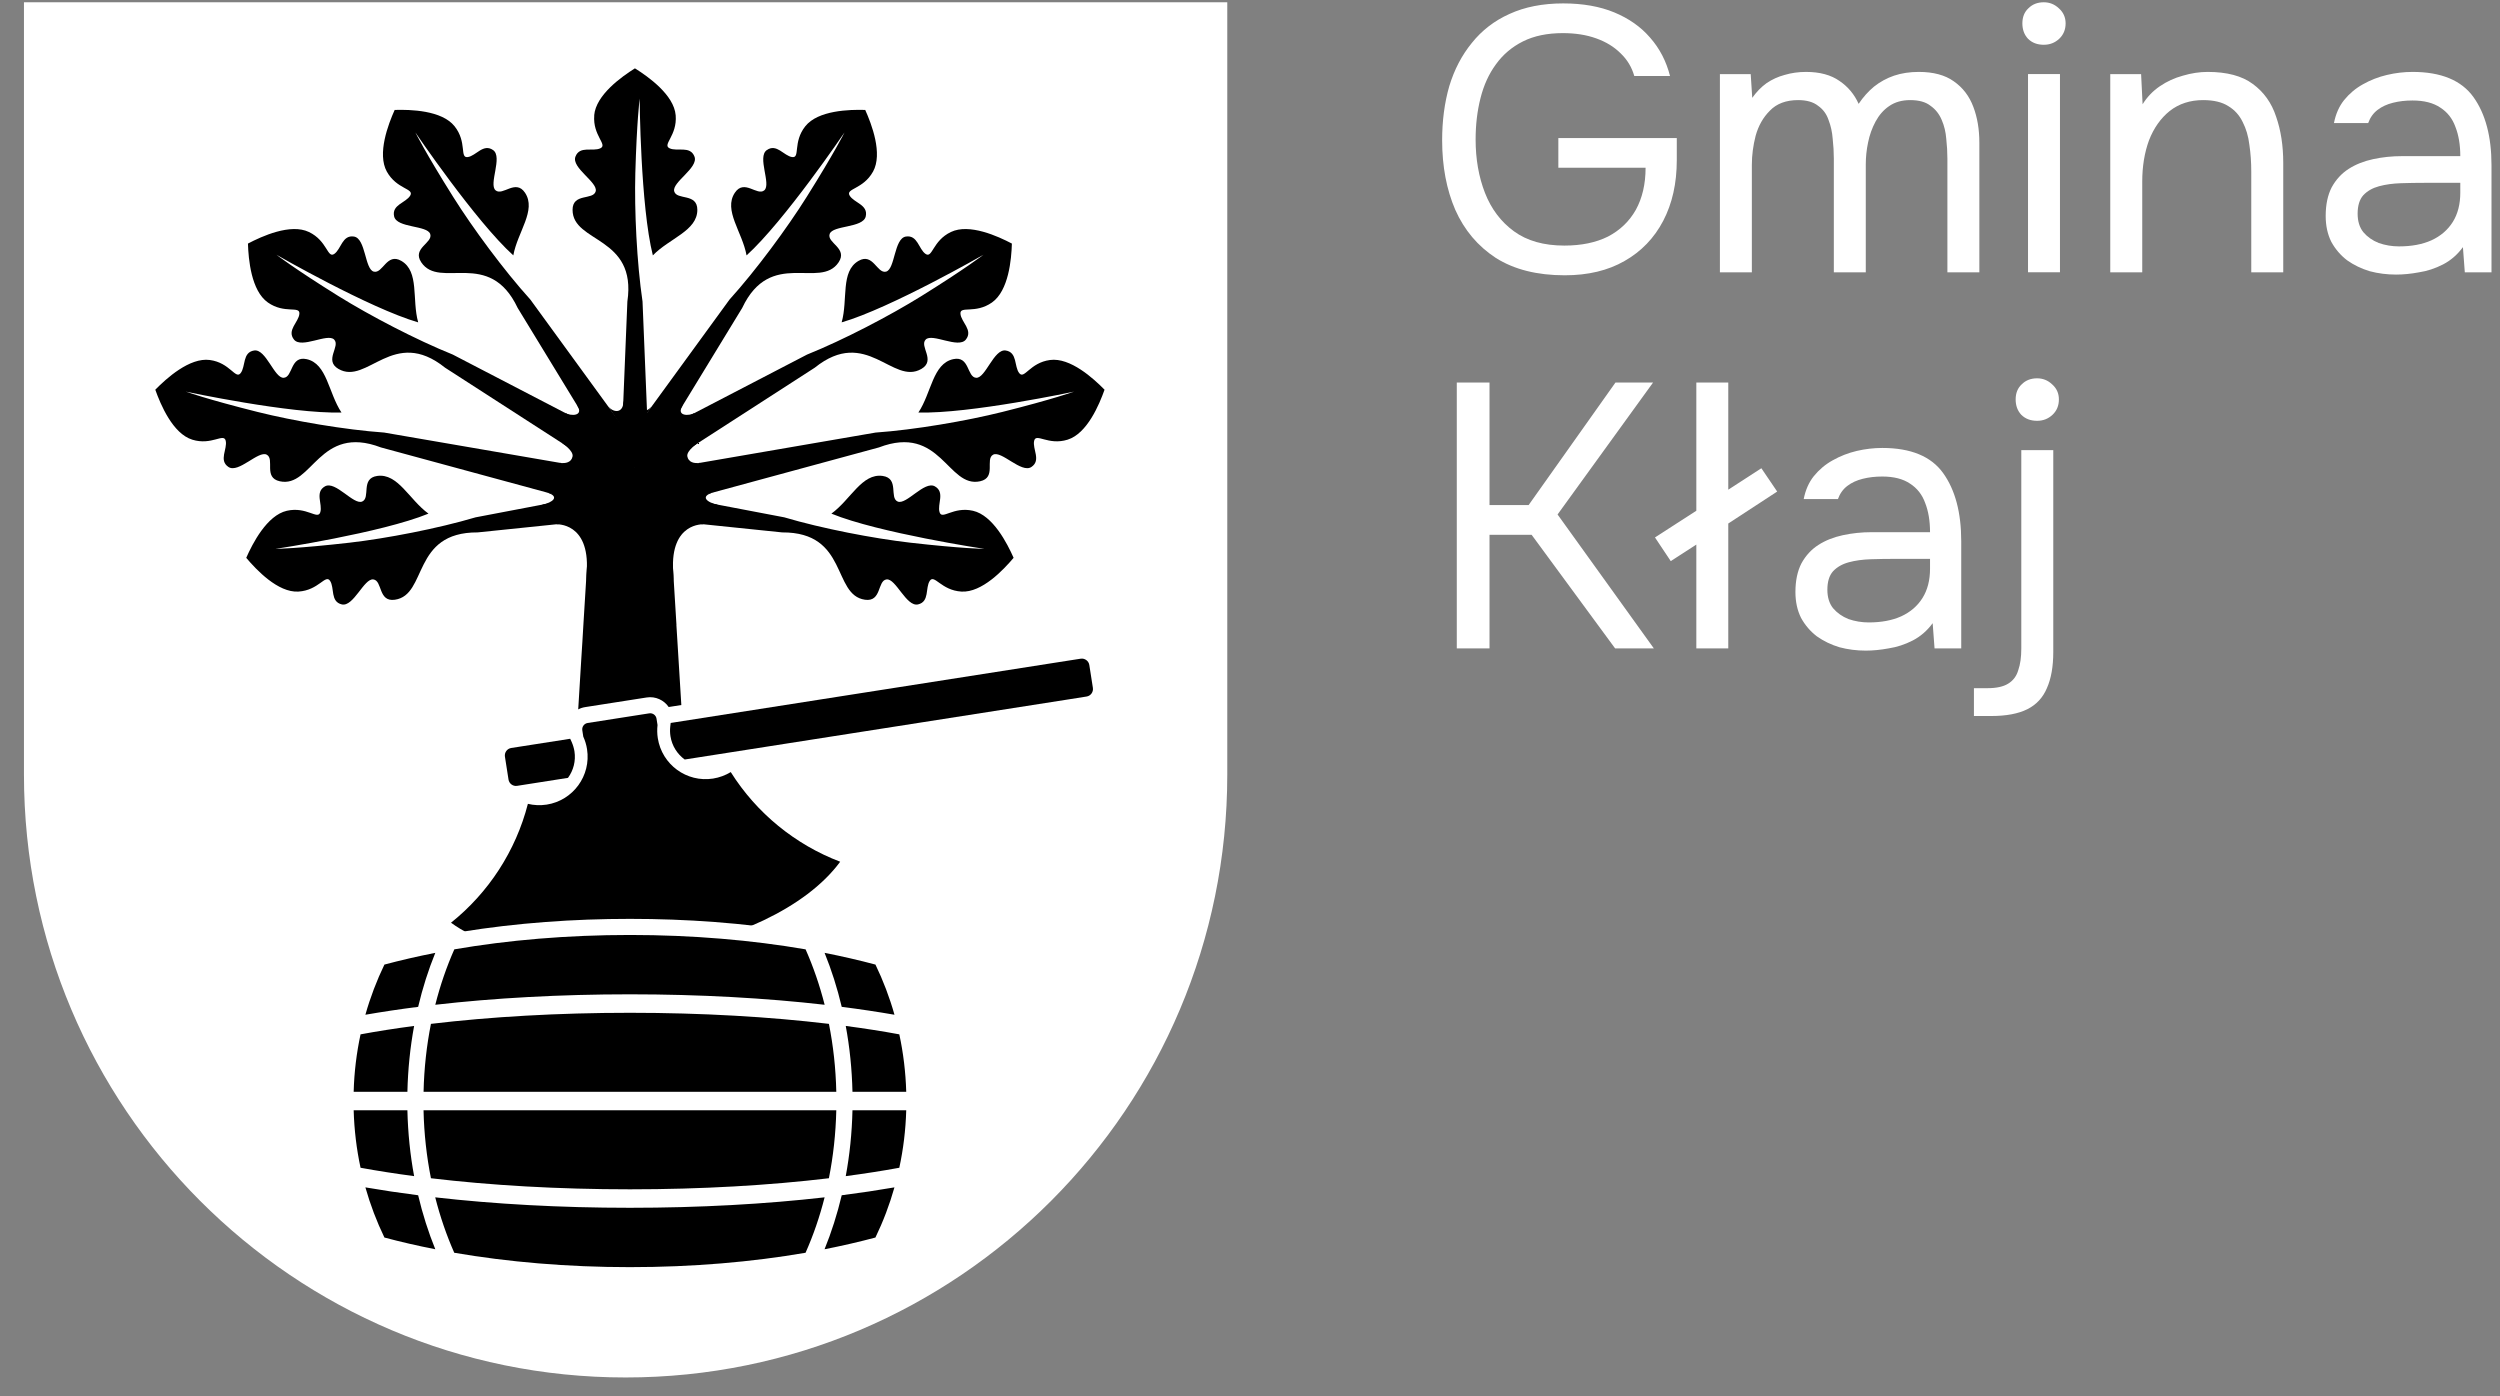 <svg width="77" height="43" viewBox="0 0 77 43" fill="none" xmlns="http://www.w3.org/2000/svg">
<rect x="0" y="0" width="77" height="43" fill="#808080" stroke="none"/>
<g clip-path="url(#clip0_1883_485)">
<path fill-rule="evenodd" clip-rule="evenodd" d="M37.8 0.07V23.861C37.8 34.114 29.503 42.426 19.269 42.426C9.036 42.426 0.738 34.114 0.738 23.861V0.07H37.8Z" fill="white"/>
<path fill-rule="evenodd" clip-rule="evenodd" d="M20.657 22.267C24.74 21.627 28.823 20.988 32.906 20.347L33.285 20.288C33.411 20.268 33.531 20.356 33.551 20.482L33.661 21.187C33.68 21.314 33.593 21.434 33.467 21.453L32.906 21.542C28.967 22.159 25.028 22.776 21.089 23.393C20.862 23.227 20.697 22.975 20.65 22.674C20.635 22.576 20.633 22.476 20.644 22.376L20.657 22.267V22.267Z" fill="black"/>
<path fill-rule="evenodd" clip-rule="evenodd" d="M15.745 23.038L17.562 22.754L17.608 22.854C17.648 22.945 17.677 23.041 17.693 23.139C17.74 23.44 17.66 23.731 17.494 23.958L15.927 24.204C15.801 24.224 15.681 24.137 15.662 24.01L15.552 23.305C15.532 23.177 15.619 23.058 15.745 23.038H15.745Z" fill="black"/>
<path fill-rule="evenodd" clip-rule="evenodd" d="M25.879 26.542C24.494 26.015 23.303 25.046 22.507 23.78C22.345 23.879 22.161 23.948 21.962 23.98C21.149 24.107 20.387 23.55 20.26 22.735C20.239 22.598 20.237 22.462 20.252 22.331L20.221 22.136C20.205 22.028 20.103 21.954 19.996 21.971L18.099 22.268C17.992 22.285 17.918 22.386 17.935 22.494L17.965 22.688C18.02 22.809 18.06 22.939 18.081 23.076C18.208 23.891 17.652 24.654 16.839 24.782C16.639 24.812 16.443 24.803 16.259 24.758C15.887 26.207 15.049 27.494 13.891 28.42C16.79 30.518 23.756 29.426 25.878 26.541L25.879 26.542Z" fill="black"/>
<path fill-rule="evenodd" clip-rule="evenodd" d="M18.303 3.552C18.251 4.18 18.726 4.456 18.492 4.567C18.258 4.679 17.857 4.478 17.724 4.823C17.59 5.169 18.425 5.615 18.347 5.894C18.269 6.173 17.635 5.939 17.635 6.463C17.635 7.492 19.622 7.263 19.323 9.288L19.114 14.404H19.999L19.79 9.288C19.613 8.088 19.537 6.473 19.568 5.334C19.613 3.728 19.701 3.037 19.701 3.037C19.701 3.037 19.725 6.343 20.108 7.866C20.617 7.338 21.478 7.111 21.478 6.463C21.478 5.939 20.844 6.173 20.766 5.894C20.688 5.615 21.523 5.169 21.39 4.823C21.256 4.477 20.855 4.679 20.622 4.567C20.388 4.456 20.863 4.181 20.811 3.552C20.76 2.923 19.965 2.361 19.556 2.105C19.148 2.361 18.354 2.923 18.301 3.552H18.303Z" fill="black"/>
<path fill-rule="evenodd" clip-rule="evenodd" d="M11.915 5.286C12.221 5.837 12.767 5.801 12.635 6.024C12.502 6.248 12.058 6.304 12.139 6.665C12.22 7.028 13.161 6.933 13.251 7.208C13.341 7.484 12.684 7.642 12.974 8.078C13.545 8.933 15.07 7.635 15.945 9.486L18.61 13.856L18.979 13.609L19.347 13.363L16.335 9.227C15.522 8.328 14.562 7.028 13.957 6.063C13.103 4.704 12.793 4.079 12.793 4.079C12.793 4.079 14.647 6.814 15.81 7.866C15.94 7.144 16.53 6.476 16.171 5.937C15.88 5.501 15.482 6.049 15.263 5.861C15.044 5.672 15.49 4.836 15.188 4.623C14.885 4.41 14.664 4.8 14.407 4.838C14.15 4.875 14.393 4.382 14.001 3.889C13.609 3.396 12.637 3.371 12.156 3.386C11.959 3.825 11.61 4.735 11.915 5.287L11.915 5.286Z" fill="black"/>
<path fill-rule="evenodd" clip-rule="evenodd" d="M8.251 9.317C8.767 9.679 9.243 9.407 9.221 9.665C9.2 9.924 8.825 10.169 9.055 10.459C9.285 10.749 10.092 10.251 10.292 10.459C10.493 10.667 9.972 11.098 10.423 11.362C11.31 11.88 12.114 10.045 13.71 11.326L19.17 14.848L19.393 13.75L13.946 10.921C12.822 10.469 11.392 9.721 10.425 9.12C9.064 8.272 8.513 7.846 8.513 7.846C8.513 7.846 11.375 9.492 12.88 9.929C12.682 9.222 12.921 8.362 12.362 8.036C11.91 7.772 11.792 8.439 11.512 8.366C11.232 8.293 11.269 7.346 10.903 7.286C10.538 7.228 10.509 7.675 10.295 7.821C10.081 7.967 10.084 7.418 9.516 7.146C8.948 6.873 8.063 7.278 7.637 7.502C7.652 7.984 7.735 8.955 8.251 9.317Z" fill="black"/>
<path fill-rule="evenodd" clip-rule="evenodd" d="M9.19 18.221C9.819 18.183 10.023 17.674 10.166 17.89C10.309 18.106 10.168 18.532 10.528 18.616C10.889 18.699 11.212 17.808 11.498 17.846C11.785 17.884 11.643 18.546 12.161 18.472C13.177 18.327 12.671 16.387 14.714 16.398L19.557 15.898V14.998L14.648 15.934C13.487 16.279 11.902 16.584 10.772 16.714C9.179 16.896 8.483 16.906 8.483 16.906C8.483 16.906 11.747 16.414 13.197 15.82C12.603 15.39 12.257 14.568 11.617 14.659C11.099 14.734 11.421 15.33 11.156 15.447C10.891 15.563 10.333 14.799 10.01 14.979C9.687 15.161 9.942 15.53 9.865 15.777C9.788 16.025 9.449 15.593 8.835 15.732C8.222 15.872 7.778 16.741 7.584 17.181C7.894 17.549 8.562 18.258 9.19 18.221Z" fill="black"/>
<path fill-rule="evenodd" clip-rule="evenodd" d="M5.922 13.542C6.524 13.729 6.893 13.323 6.952 13.576C7.01 13.829 6.729 14.178 7.037 14.383C7.344 14.588 7.96 13.868 8.215 14.004C8.47 14.14 8.105 14.71 8.616 14.823C9.617 15.045 9.823 13.051 11.733 13.781L19.887 15.996L20.288 14.78L11.834 13.323C10.627 13.238 9.036 12.964 7.933 12.688C6.377 12.298 5.722 12.062 5.722 12.062C5.722 12.062 8.95 12.752 10.517 12.705C10.111 12.093 10.076 11.201 9.445 11.062C8.934 10.949 9.026 11.62 8.737 11.636C8.449 11.652 8.193 10.74 7.828 10.795C7.462 10.852 7.571 11.287 7.412 11.492C7.253 11.696 7.087 11.172 6.464 11.088C5.84 11.003 5.121 11.659 4.783 12.003C4.945 12.458 5.321 13.357 5.923 13.542H5.922Z" fill="black"/>
<path fill-rule="evenodd" clip-rule="evenodd" d="M20.835 19.248L20.504 13.854L19.948 13.113L19.557 14.402L19.167 13.113L18.3 13.854L18.126 16.693L18.069 17.605L17.968 19.248L17.937 19.77L17.904 20.293L17.809 21.85C17.874 21.815 17.945 21.791 18.022 21.779L19.919 21.482C20.19 21.44 20.45 21.563 20.596 21.776L20.985 21.715L20.867 19.796L20.833 19.248L20.835 19.248Z" fill="black"/>
<path fill-rule="evenodd" clip-rule="evenodd" d="M19.2 12.344C19.213 12.7 18.94 12.745 18.74 12.528L19.203 13.228C19.203 13.228 19.378 12.892 19.2 12.344Z" fill="black"/>
<path fill-rule="evenodd" clip-rule="evenodd" d="M17.408 12.718C17.586 12.821 17.978 12.818 17.787 12.504C17.777 12.238 18.265 13.288 18.265 13.288C18.265 13.288 17.593 13.138 17.408 12.718Z" fill="black"/>
<path fill-rule="evenodd" clip-rule="evenodd" d="M17.307 13.645C17.307 13.645 17.668 13.877 17.635 14.057C17.602 14.238 17.424 14.286 17.236 14.254L18.742 14.761L18.987 13.982L17.307 13.645Z" fill="black"/>
<path fill-rule="evenodd" clip-rule="evenodd" d="M17.137 16.149C17.137 16.149 18.165 16.083 18.072 17.595C17.979 19.107 19.053 15.77 19.053 15.77C19.053 15.77 18.154 15.839 17.137 16.149Z" fill="black"/>
<path fill-rule="evenodd" clip-rule="evenodd" d="M16.695 15.545C17.017 15.484 17.274 15.287 16.823 15.164L17.843 15.326C17.843 15.326 17.346 15.77 16.695 15.545V15.545Z" fill="black"/>
<path fill-rule="evenodd" clip-rule="evenodd" d="M26.889 5.286C26.583 5.837 26.037 5.801 26.169 6.024C26.302 6.248 26.746 6.304 26.665 6.665C26.584 7.028 25.643 6.933 25.553 7.208C25.463 7.484 26.12 7.642 25.83 8.078C25.259 8.933 23.734 7.635 22.859 9.486L20.194 13.856L19.826 13.609L19.457 13.363L22.469 9.227C23.282 8.328 24.242 7.028 24.847 6.063C25.701 4.704 26.011 4.079 26.011 4.079C26.011 4.079 24.157 6.814 22.994 7.866C22.864 7.144 22.274 6.476 22.633 5.937C22.924 5.501 23.322 6.049 23.541 5.861C23.76 5.672 23.314 4.836 23.617 4.623C23.92 4.41 24.141 4.8 24.398 4.838C24.654 4.875 24.412 4.382 24.803 3.889C25.195 3.396 26.168 3.371 26.649 3.386C26.846 3.825 27.195 4.735 26.889 5.287V5.286Z" fill="black"/>
<path fill-rule="evenodd" clip-rule="evenodd" d="M30.552 9.317C30.036 9.679 29.56 9.407 29.582 9.665C29.604 9.924 29.979 10.169 29.748 10.459C29.518 10.749 28.712 10.251 28.511 10.459C28.31 10.667 28.831 11.098 28.38 11.362C27.493 11.88 26.689 10.045 25.093 11.326L19.634 14.848L19.41 13.75L24.857 10.921C25.981 10.469 27.412 9.721 28.378 9.12C29.74 8.272 30.291 7.846 30.291 7.846C30.291 7.846 27.428 9.492 25.923 9.929C26.122 9.222 25.883 8.362 26.441 8.036C26.893 7.772 27.011 8.439 27.291 8.366C27.571 8.293 27.534 7.346 27.9 7.286C28.266 7.228 28.294 7.675 28.508 7.821C28.722 7.967 28.719 7.418 29.287 7.146C29.855 6.873 30.74 7.278 31.166 7.502C31.152 7.984 31.068 8.955 30.552 9.317Z" fill="black"/>
<path fill-rule="evenodd" clip-rule="evenodd" d="M29.613 18.221C28.984 18.183 28.78 17.674 28.637 17.89C28.494 18.106 28.636 18.532 28.275 18.616C27.914 18.699 27.591 17.808 27.305 17.846C27.019 17.884 27.16 18.546 26.642 18.472C25.626 18.327 26.134 16.387 24.09 16.398L19.246 15.898V14.998L24.156 15.934C25.316 16.279 26.902 16.584 28.031 16.714C29.624 16.896 30.32 16.906 30.32 16.906C30.32 16.906 27.057 16.414 25.607 15.82C26.201 15.39 26.547 14.568 27.186 14.659C27.704 14.734 27.383 15.33 27.648 15.447C27.912 15.563 28.471 14.799 28.793 14.979C29.116 15.161 28.861 15.53 28.939 15.777C29.015 16.025 29.354 15.593 29.968 15.732C30.582 15.872 31.025 16.741 31.219 17.181C30.909 17.549 30.241 18.258 29.613 18.221Z" fill="black"/>
<path fill-rule="evenodd" clip-rule="evenodd" d="M32.882 13.542C32.28 13.729 31.91 13.323 31.852 13.576C31.793 13.829 32.075 14.178 31.767 14.383C31.459 14.588 30.844 13.868 30.589 14.004C30.334 14.14 30.699 14.71 30.188 14.823C29.186 15.045 28.98 13.051 27.07 13.781L18.916 15.996L18.516 14.78L26.969 13.323C28.177 13.238 29.767 12.964 30.871 12.688C32.427 12.298 33.081 12.062 33.081 12.062C33.081 12.062 29.853 12.752 28.287 12.705C28.692 12.093 28.727 11.201 29.359 11.062C29.87 10.949 29.778 11.62 30.067 11.636C30.355 11.652 30.61 10.74 30.976 10.795C31.341 10.852 31.232 11.287 31.392 11.492C31.551 11.696 31.716 11.172 32.34 11.088C32.964 11.003 33.683 11.659 34.02 12.003C33.859 12.458 33.483 13.357 32.881 13.542H32.882Z" fill="black"/>
<path fill-rule="evenodd" clip-rule="evenodd" d="M19.605 12.344C19.592 12.7 19.865 12.745 20.065 12.528L19.602 13.228C19.602 13.228 19.427 12.892 19.605 12.344Z" fill="black"/>
<path fill-rule="evenodd" clip-rule="evenodd" d="M21.396 12.718C21.218 12.821 20.826 12.818 21.017 12.504C21.027 12.238 20.539 13.288 20.539 13.288C20.539 13.288 21.211 13.138 21.396 12.718Z" fill="black"/>
<path fill-rule="evenodd" clip-rule="evenodd" d="M21.498 13.645C21.498 13.645 21.137 13.877 21.17 14.057C21.203 14.238 21.381 14.286 21.569 14.254L20.063 14.761L19.818 13.982L21.498 13.645Z" fill="black"/>
<path fill-rule="evenodd" clip-rule="evenodd" d="M21.669 16.149C21.669 16.149 20.64 16.083 20.733 17.595C20.826 19.107 19.752 15.77 19.752 15.77C19.752 15.77 20.651 15.839 21.669 16.149Z" fill="black"/>
<path fill-rule="evenodd" clip-rule="evenodd" d="M22.109 15.545C21.787 15.484 21.53 15.287 21.98 15.164L20.961 15.326C20.961 15.326 21.458 15.77 22.109 15.545V15.545Z" fill="black"/>
<path fill-rule="evenodd" clip-rule="evenodd" d="M10.598 31.868L10.565 31.873L10.78 31.117C10.937 30.558 11.144 30.013 11.396 29.491L11.495 29.288L11.713 29.229C12.242 29.087 12.776 28.966 13.312 28.861L14.207 28.686L14.2 28.703C15.915 28.425 17.666 28.301 19.402 28.301C21.138 28.301 22.887 28.425 24.603 28.703L24.596 28.686L25.491 28.861C26.028 28.966 26.562 29.087 27.09 29.229L27.309 29.288L27.407 29.491C27.66 30.013 27.866 30.558 28.024 31.117L28.238 31.873L28.206 31.868C28.322 32.442 28.387 33.026 28.404 33.611L28.407 33.7H28.419L28.414 33.91L28.419 34.12H28.407L28.404 34.209C28.387 34.795 28.322 35.378 28.206 35.952L28.238 35.947L28.024 36.703C27.866 37.262 27.66 37.807 27.407 38.329L27.309 38.532L27.09 38.591C26.562 38.733 26.028 38.854 25.491 38.96L24.595 39.135L24.602 39.118C22.887 39.395 21.137 39.519 19.401 39.519C17.665 39.519 15.915 39.395 14.2 39.118L14.207 39.135L13.311 38.96C12.774 38.854 12.24 38.733 11.712 38.591L11.493 38.532L11.395 38.329C11.142 37.807 10.936 37.262 10.778 36.703L10.564 35.947L10.596 35.952C10.48 35.378 10.415 34.795 10.398 34.209L10.395 34.12H10.383L10.388 33.91L10.383 33.7H10.395L10.398 33.611C10.415 33.026 10.48 32.442 10.596 31.868H10.598Z" fill="white"/>
<path fill-rule="evenodd" clip-rule="evenodd" d="M19.402 28.797C21.329 28.797 23.16 28.956 24.812 29.24C25.049 29.775 25.246 30.346 25.399 30.947C23.594 30.741 21.557 30.625 19.403 30.625C17.248 30.625 15.211 30.74 13.407 30.947C13.559 30.346 13.756 29.775 13.993 29.24C15.646 28.955 17.476 28.797 19.404 28.797H19.402ZM25.531 31.535C25.664 32.204 25.742 32.905 25.758 33.628H13.046C13.062 32.905 13.14 32.204 13.273 31.535C15.103 31.317 17.188 31.194 19.402 31.194C21.617 31.194 23.701 31.317 25.531 31.535ZM25.758 34.197C25.741 34.92 25.663 35.621 25.53 36.29C23.701 36.508 21.616 36.631 19.401 36.631C17.187 36.631 15.102 36.508 13.273 36.29C13.14 35.621 13.061 34.92 13.045 34.197H25.758ZM25.398 36.878C25.246 37.479 25.049 38.05 24.811 38.585C23.159 38.87 21.328 39.028 19.401 39.028C17.474 39.028 15.644 38.869 13.991 38.585C13.755 38.05 13.557 37.479 13.405 36.878C15.209 37.084 17.246 37.2 19.401 37.2C21.555 37.2 23.592 37.084 25.397 36.878H25.398ZM25.397 29.348C25.61 29.873 25.788 30.43 25.925 31.011C26.493 31.083 27.036 31.165 27.55 31.254C27.398 30.716 27.201 30.2 26.964 29.709C26.465 29.576 25.942 29.455 25.397 29.348ZM27.699 31.858C27.822 32.429 27.894 33.021 27.912 33.628H26.256C26.24 32.93 26.17 32.251 26.049 31.599C26.629 31.676 27.181 31.762 27.699 31.858ZM27.912 34.197C27.895 34.804 27.822 35.396 27.699 35.967C27.181 36.062 26.629 36.148 26.049 36.225C26.17 35.574 26.24 34.895 26.256 34.197H27.912ZM27.549 36.571C27.036 36.66 26.493 36.741 25.925 36.814C25.787 37.395 25.61 37.951 25.396 38.477C25.942 38.37 26.464 38.249 26.963 38.116C27.201 37.625 27.397 37.108 27.549 36.571ZM13.407 38.477C13.194 37.951 13.016 37.395 12.879 36.814C12.311 36.741 11.768 36.66 11.254 36.571C11.406 37.108 11.603 37.625 11.84 38.116C12.338 38.249 12.862 38.37 13.407 38.477ZM11.105 35.967C10.982 35.396 10.91 34.804 10.893 34.197H12.548C12.564 34.895 12.634 35.574 12.755 36.225C12.175 36.148 11.623 36.062 11.105 35.967ZM10.893 33.628C10.909 33.02 10.982 32.429 11.105 31.858C11.623 31.762 12.175 31.676 12.755 31.599C12.634 32.251 12.564 32.929 12.548 33.628H10.893ZM11.254 31.254C11.768 31.165 12.31 31.083 12.879 31.011C13.016 30.43 13.194 29.873 13.407 29.348C12.862 29.455 12.339 29.576 11.84 29.709C11.603 30.2 11.406 30.716 11.254 31.254Z" fill="black"/>
</g>
<path d="M60.797 22.053V21.196H61.214C61.492 21.196 61.704 21.149 61.851 21.057C62.005 20.964 62.109 20.825 62.163 20.64C62.225 20.462 62.256 20.242 62.256 19.98V13.864H63.241V20.084C63.241 20.532 63.175 20.902 63.044 21.196C62.92 21.489 62.719 21.705 62.441 21.844C62.163 21.983 61.793 22.053 61.33 22.053H60.797ZM62.743 12.961C62.542 12.961 62.38 12.899 62.256 12.776C62.14 12.652 62.082 12.494 62.082 12.301C62.082 12.108 62.144 11.954 62.268 11.838C62.391 11.714 62.55 11.652 62.743 11.652C62.92 11.652 63.075 11.714 63.206 11.838C63.345 11.961 63.414 12.116 63.414 12.301C63.414 12.494 63.349 12.652 63.217 12.776C63.086 12.899 62.928 12.961 62.743 12.961Z" fill="white"/>
<path d="M57.465 20.039C57.187 20.039 56.916 20.005 56.654 19.935C56.399 19.858 56.167 19.746 55.959 19.599C55.758 19.445 55.596 19.256 55.473 19.032C55.357 18.8 55.299 18.534 55.299 18.233C55.299 17.885 55.361 17.592 55.484 17.352C55.615 17.113 55.789 16.924 56.005 16.785C56.221 16.646 56.472 16.546 56.758 16.484C57.044 16.422 57.341 16.391 57.65 16.391H59.445C59.445 16.044 59.395 15.743 59.294 15.488C59.202 15.233 59.047 15.036 58.831 14.897C58.615 14.75 58.329 14.677 57.974 14.677C57.758 14.677 57.557 14.7 57.372 14.747C57.187 14.793 57.028 14.866 56.897 14.967C56.766 15.067 56.669 15.202 56.608 15.372H55.554C55.608 15.094 55.712 14.858 55.866 14.665C56.029 14.465 56.221 14.303 56.445 14.179C56.677 14.048 56.924 13.951 57.187 13.889C57.449 13.828 57.712 13.797 57.974 13.797C58.854 13.797 59.48 14.056 59.85 14.573C60.221 15.09 60.406 15.789 60.406 16.669V19.97H59.584L59.526 19.194C59.356 19.426 59.152 19.603 58.912 19.727C58.673 19.85 58.426 19.931 58.171 19.97C57.924 20.016 57.688 20.039 57.465 20.039ZM57.557 19.171C57.943 19.171 58.275 19.109 58.553 18.985C58.839 18.854 59.059 18.665 59.213 18.418C59.368 18.171 59.445 17.87 59.445 17.515V17.213H58.368C58.113 17.213 57.862 17.217 57.615 17.225C57.368 17.233 57.144 17.264 56.943 17.318C56.743 17.372 56.581 17.464 56.457 17.596C56.341 17.727 56.283 17.916 56.283 18.163C56.283 18.395 56.341 18.584 56.457 18.731C56.581 18.877 56.739 18.989 56.932 19.067C57.133 19.136 57.341 19.171 57.557 19.171Z" fill="white"/>
<path d="M52.247 19.97V16.773L51.459 17.282L50.973 16.553L52.247 15.731V11.781H53.231V15.082L54.25 14.422L54.737 15.14L53.231 16.124V19.97H52.247Z" fill="white"/>
<path d="M44.869 19.97V11.781H45.877V15.557H47.081L49.757 11.781H50.915L47.973 15.846L50.938 19.97H49.745L47.174 16.472H45.877V19.97H44.869Z" fill="white"/>
<path d="M73.797 8.457C73.519 8.457 73.248 8.423 72.986 8.353C72.731 8.276 72.499 8.164 72.291 8.017C72.09 7.863 71.928 7.674 71.805 7.45C71.689 7.218 71.631 6.952 71.631 6.651C71.631 6.303 71.693 6.01 71.816 5.77C71.947 5.531 72.121 5.342 72.337 5.203C72.553 5.064 72.805 4.964 73.09 4.902C73.376 4.84 73.673 4.809 73.982 4.809H75.777C75.777 4.462 75.727 4.161 75.626 3.906C75.534 3.651 75.379 3.454 75.163 3.315C74.947 3.168 74.661 3.095 74.306 3.095C74.09 3.095 73.889 3.118 73.704 3.165C73.519 3.211 73.36 3.284 73.229 3.385C73.098 3.485 73.001 3.62 72.94 3.79H71.886C71.94 3.512 72.044 3.276 72.198 3.083C72.361 2.883 72.553 2.721 72.777 2.597C73.009 2.466 73.256 2.369 73.519 2.308C73.781 2.246 74.044 2.215 74.306 2.215C75.186 2.215 75.812 2.474 76.183 2.991C76.553 3.508 76.738 4.207 76.738 5.087V8.388H75.916L75.858 7.612C75.688 7.844 75.484 8.021 75.244 8.145C75.005 8.268 74.758 8.349 74.503 8.388C74.256 8.434 74.02 8.457 73.797 8.457ZM73.889 7.589C74.275 7.589 74.607 7.527 74.885 7.403C75.171 7.272 75.391 7.083 75.546 6.836C75.7 6.589 75.777 6.288 75.777 5.933V5.631H74.7C74.445 5.631 74.194 5.635 73.947 5.643C73.7 5.651 73.476 5.682 73.275 5.736C73.075 5.79 72.913 5.882 72.789 6.014C72.673 6.145 72.615 6.334 72.615 6.581C72.615 6.813 72.673 7.002 72.789 7.149C72.913 7.295 73.071 7.407 73.264 7.484C73.465 7.554 73.673 7.589 73.889 7.589Z" fill="white"/>
<path d="M64.996 8.388V2.284H65.946L65.992 3.211C66.131 2.987 66.309 2.802 66.525 2.655C66.741 2.508 66.977 2.4 67.231 2.331C67.494 2.253 67.749 2.215 67.996 2.215C68.59 2.215 69.053 2.338 69.385 2.585C69.725 2.833 69.965 3.168 70.104 3.593C70.25 4.01 70.324 4.485 70.324 5.018V8.388H69.339V5.284C69.339 4.998 69.32 4.724 69.281 4.462C69.25 4.199 69.181 3.964 69.073 3.755C68.972 3.547 68.826 3.385 68.633 3.269C68.44 3.145 68.181 3.083 67.857 3.083C67.455 3.083 67.112 3.195 66.826 3.419C66.548 3.643 66.336 3.944 66.189 4.323C66.05 4.701 65.981 5.126 65.981 5.597V8.388H64.996Z" fill="white"/>
<path d="M62.463 8.386V2.282H63.447V8.386H62.463ZM62.949 1.379C62.748 1.379 62.586 1.317 62.463 1.194C62.347 1.07 62.289 0.912 62.289 0.719C62.289 0.526 62.351 0.371 62.474 0.256C62.598 0.132 62.756 0.07 62.949 0.07C63.127 0.07 63.281 0.132 63.413 0.256C63.551 0.379 63.621 0.534 63.621 0.719C63.621 0.912 63.555 1.07 63.424 1.194C63.293 1.317 63.135 1.379 62.949 1.379Z" fill="white"/>
<path d="M52.973 8.388V2.284H53.922L53.969 3.014C54.1 2.829 54.247 2.678 54.409 2.562C54.579 2.446 54.764 2.362 54.965 2.308C55.173 2.246 55.393 2.215 55.625 2.215C56.05 2.215 56.393 2.308 56.656 2.493C56.918 2.67 57.115 2.906 57.246 3.199C57.385 2.991 57.544 2.813 57.721 2.667C57.906 2.52 58.111 2.408 58.335 2.331C58.567 2.253 58.821 2.215 59.099 2.215C59.547 2.215 59.906 2.311 60.176 2.504C60.454 2.697 60.655 2.96 60.779 3.292C60.902 3.616 60.964 3.983 60.964 4.392V8.388H59.98V4.89C59.98 4.689 59.968 4.485 59.945 4.276C59.929 4.068 59.883 3.875 59.806 3.697C59.729 3.512 59.613 3.365 59.458 3.257C59.312 3.141 59.103 3.083 58.833 3.083C58.578 3.083 58.362 3.145 58.184 3.269C58.014 3.385 57.876 3.543 57.767 3.744C57.659 3.944 57.582 4.161 57.536 4.392C57.489 4.616 57.466 4.84 57.466 5.064V8.388H56.482V4.879C56.482 4.686 56.47 4.485 56.447 4.276C56.432 4.068 56.389 3.875 56.32 3.697C56.258 3.512 56.15 3.365 55.995 3.257C55.849 3.141 55.644 3.083 55.382 3.083C55.011 3.083 54.721 3.192 54.513 3.408C54.304 3.616 54.158 3.875 54.073 4.184C53.996 4.485 53.957 4.782 53.957 5.076V8.388H52.973Z" fill="white"/>
<path d="M48.194 8.479C47.344 8.479 46.638 8.301 46.074 7.946C45.518 7.583 45.101 7.089 44.823 6.464C44.553 5.838 44.418 5.124 44.418 4.321C44.418 3.719 44.491 3.163 44.638 2.653C44.792 2.144 45.024 1.7 45.333 1.322C45.642 0.935 46.028 0.638 46.491 0.43C46.962 0.214 47.514 0.105 48.147 0.105C48.749 0.105 49.275 0.198 49.722 0.383C50.17 0.569 50.537 0.827 50.823 1.159C51.116 1.491 51.321 1.885 51.437 2.341H50.336C50.259 2.07 50.12 1.839 49.919 1.646C49.718 1.445 49.468 1.291 49.166 1.183C48.865 1.074 48.522 1.02 48.136 1.02C47.657 1.02 47.248 1.105 46.908 1.275C46.568 1.445 46.29 1.681 46.074 1.982C45.858 2.275 45.7 2.623 45.599 3.024C45.499 3.418 45.449 3.842 45.449 4.298C45.449 4.9 45.545 5.448 45.738 5.943C45.931 6.437 46.229 6.831 46.63 7.124C47.032 7.417 47.549 7.564 48.182 7.564C48.707 7.564 49.155 7.471 49.526 7.286C49.896 7.093 50.182 6.819 50.383 6.464C50.583 6.101 50.684 5.669 50.684 5.167H47.997V4.252H51.645V4.935C51.645 5.645 51.506 6.267 51.228 6.8C50.95 7.332 50.552 7.746 50.035 8.039C49.526 8.332 48.912 8.479 48.194 8.479Z" fill="white"/>
<defs>
<clipPath id="clip0_1883_485">
<rect width="37.061" height="42.356" fill="white" transform="translate(0.738 0.07)"/>
</clipPath>
</defs>
</svg>
